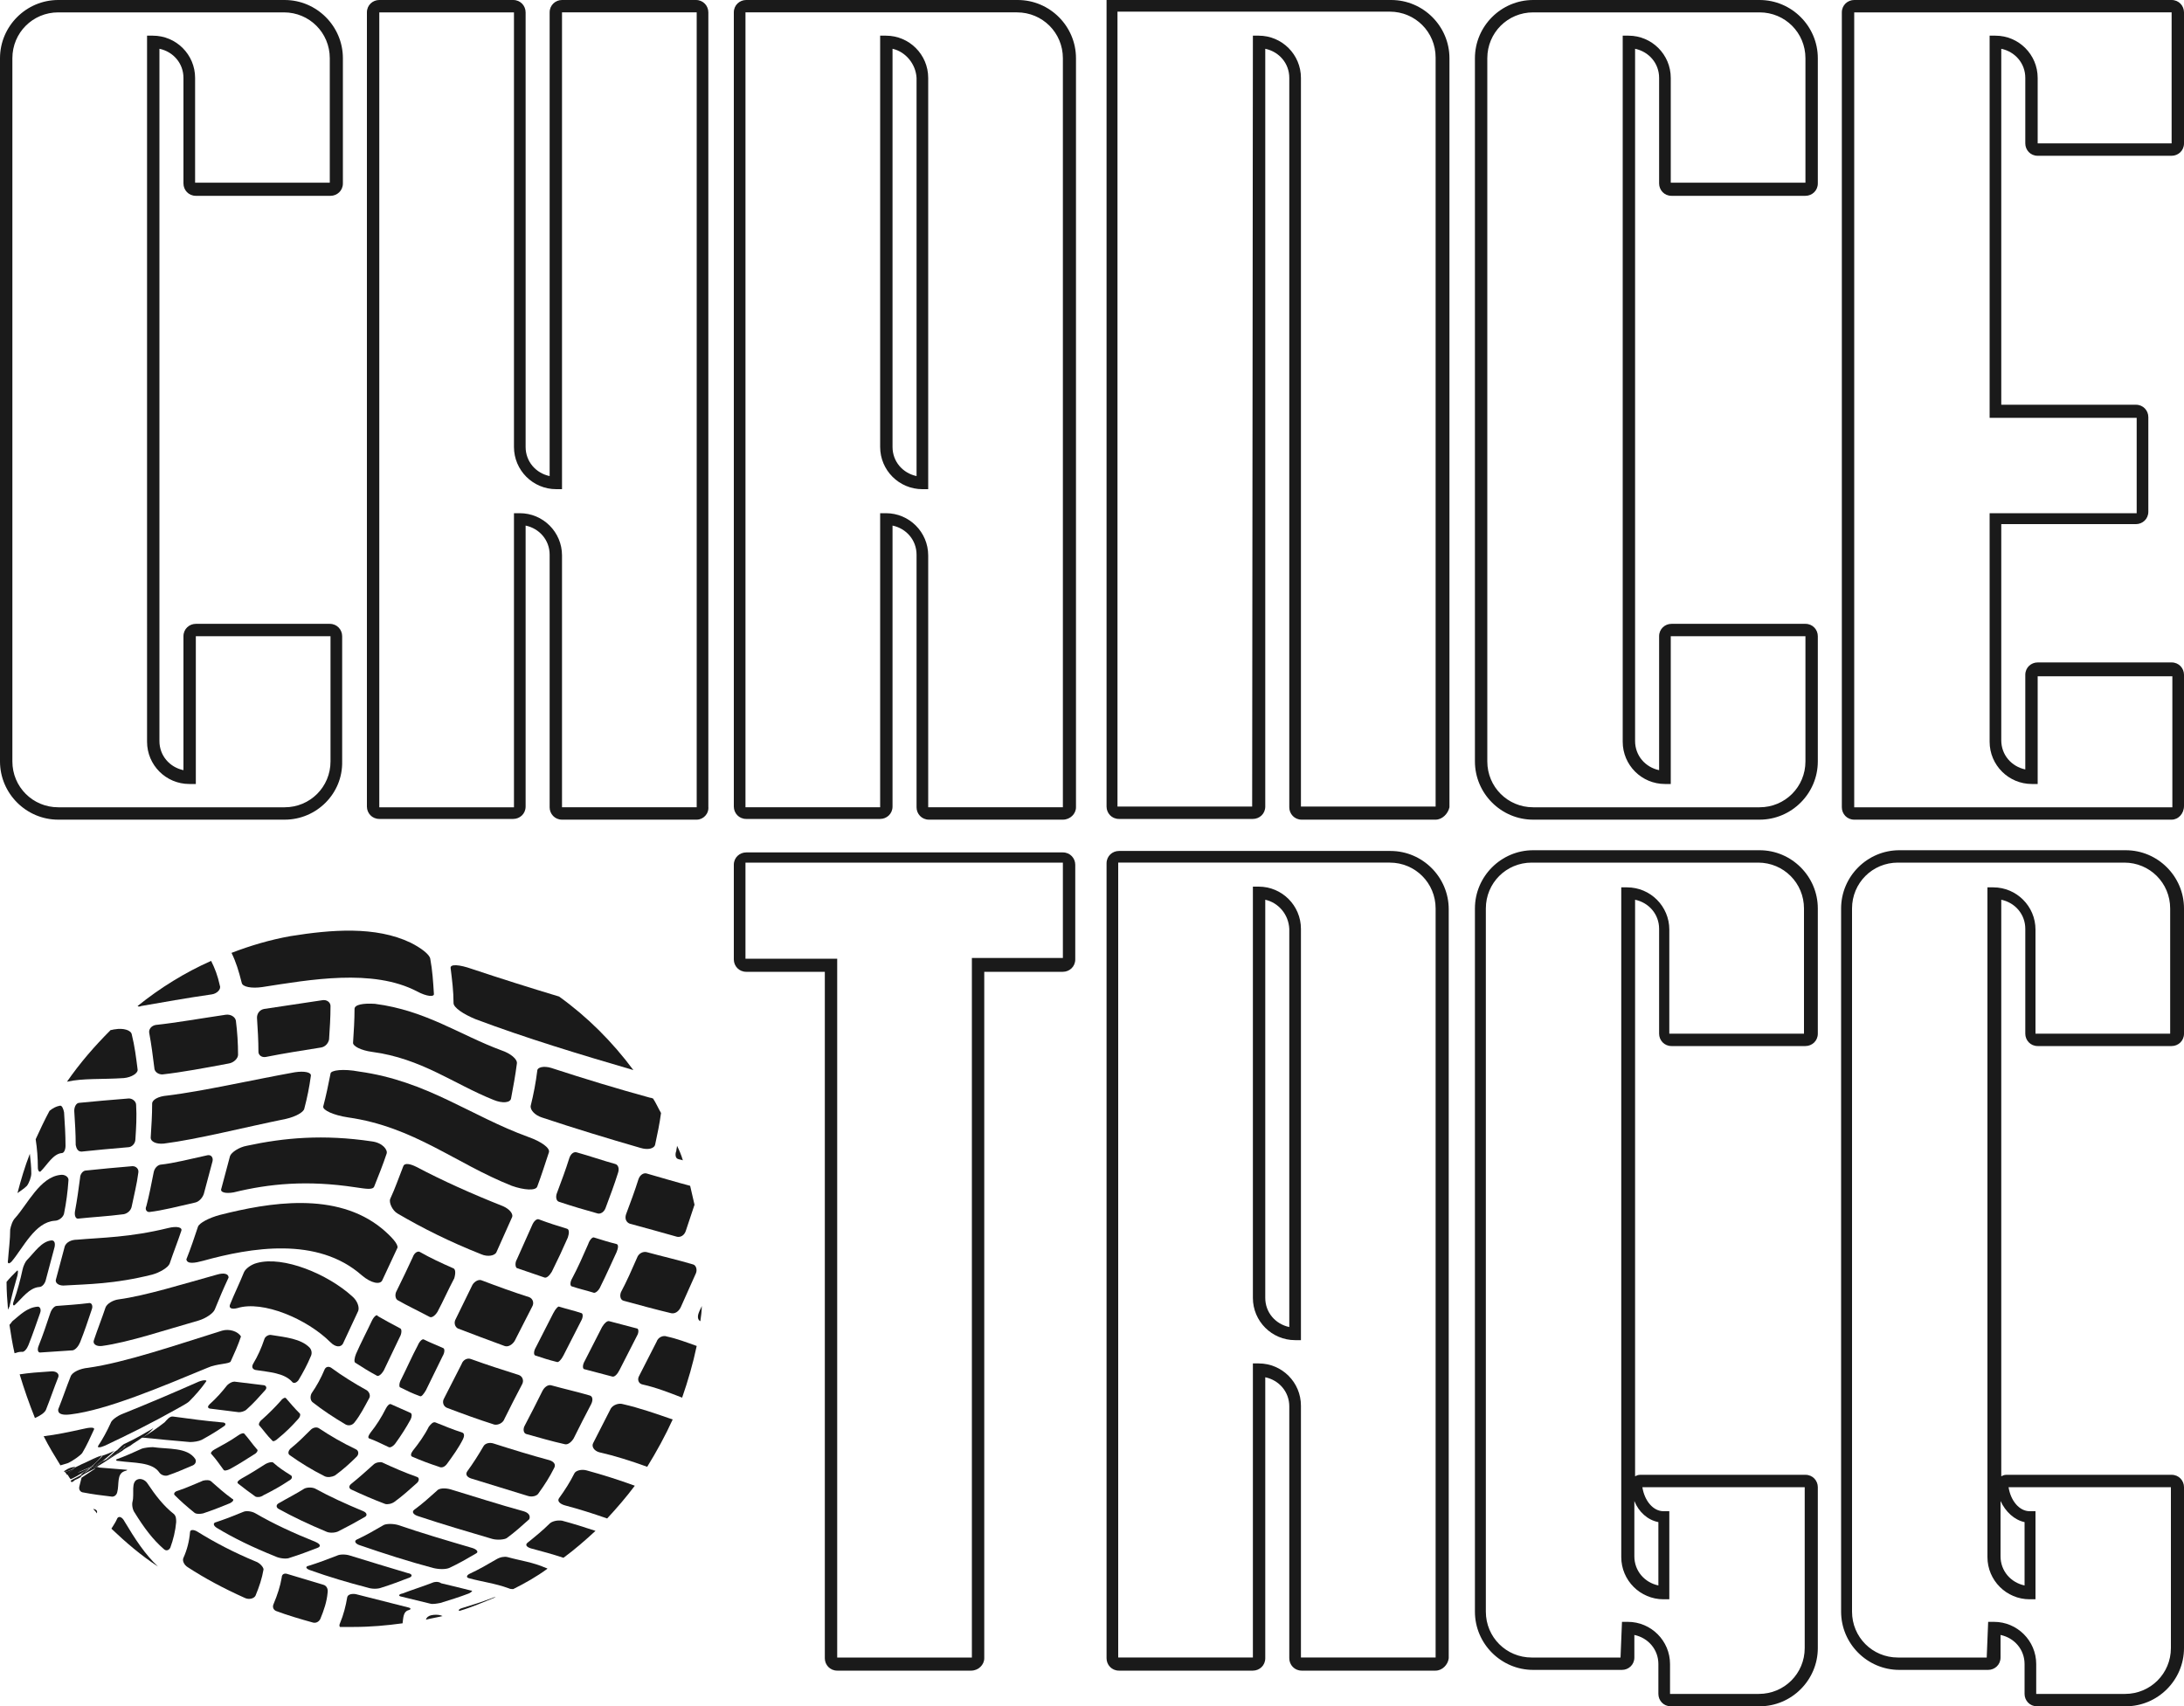 <?xml version="1.0" encoding="utf-8"?>
<!-- Generator: Adobe Illustrator 25.2.0, SVG Export Plug-In . SVG Version: 6.00 Build 0)  -->
<svg version="1.1" id="Layer_1" xmlns="http://www.w3.org/2000/svg" xmlns:xlink="http://www.w3.org/1999/xlink" x="0px" y="0px"
	 viewBox="0 0 300 234.4" style="enable-background:new 0 0 300 234.4;" xml:space="preserve">
<style type="text/css">
	.st0{fill:#1A1A1A;}
</style>
<g>
	<g>
		<path class="st0" d="M13.1,201.5c0,0,0.1-0.1,0.2-0.2c0.3-0.2,0.5-0.4,0.8-0.6c-0.5,0.3-1,0.5-1.5,0.8c-0.1,0.1-0.2,0.1-0.3,0.2
			c0,0,0,0,0,0C12.6,201.6,12.8,201.6,13.1,201.5z"/>
		<path class="st0" d="M12.9,207.3c0,0-0.1,0-0.1,0c0.2,0.2,0.4,0.4,0.5,0.6C13.4,207.6,13.3,207.4,12.9,207.3z"/>
		<path class="st0" d="M17.1,209c-0.3-0.6-0.8-0.8-1-0.4c-0.2,0.5-0.5,0.9-0.8,1.4c2,1.9,4.1,3.7,6.4,5.2
			C19.9,213.5,18.6,211.5,17.1,209z"/>
		<path class="st0" d="M59.2,221.9c-0.4,0.1-0.6,0.3-0.7,0.6c0.8-0.2,1.5-0.3,2.3-0.5c-0.1,0-0.2-0.1-0.3-0.1
			C60.2,221.8,59.6,221.8,59.2,221.9z"/>
		<path class="st0" d="M56.1,221.2c0.4-0.1,0.4-0.3-0.1-0.4c-2.4-0.6-4.7-1.2-7.1-1.8c-0.5-0.1-1.1,0-1.2,0.4
			c-0.2,1.2-0.5,2.4-1,3.6c-0.1,0.2-0.1,0.4,0,0.5c0.6,0,1.3,0,1.9,0c2.3,0,4.5-0.2,6.7-0.5C55.4,222.2,55.4,221.4,56.1,221.2z"/>
		<path class="st0" d="M44.4,217.7c-1.7-0.5-3.3-1-5-1.5c-0.4-0.1-0.7,0.1-0.7,0.5c-0.2,1.2-0.6,2.4-1.1,3.6c-0.2,0.4-0.1,0.8,0.3,1
			c1.6,0.6,3.3,1.1,5.1,1.6c0.4,0.1,0.8-0.1,1-0.5c0.5-1.2,0.9-2.4,1-3.6C45.1,218.2,44.8,217.8,44.4,217.7z"/>
		<path class="st0" d="M35.1,214.5c-2.9-1.2-5.6-2.6-8-4.1c-0.5-0.3-1-0.3-1,0.1c-0.1,1.2-0.4,2.4-0.9,3.5c-0.2,0.4,0.1,1,0.6,1.3
			c2.3,1.5,4.9,2.9,7.8,4.2c0.6,0.3,1.3,0.1,1.5-0.3c0.5-1.2,0.9-2.4,1.1-3.6C36.2,215.3,35.7,214.7,35.1,214.5z"/>
		<path class="st0" d="M20.2,203.7c-0.3-0.4-0.8-0.6-1.2-0.5c-1.1,0.3-0.5,2-0.8,3.1c-0.1,0.4,0,1.1,0.3,1.5c1.3,2.1,2.5,3.7,4,5
			c0.3,0.3,0.7,0.2,0.9-0.2c0.4-1.1,0.7-2.3,0.8-3.5c0-0.4,0-0.8-0.3-1.1C22.5,206.9,21.4,205.5,20.2,203.7z"/>
		<path class="st0" d="M13.1,201.5c-0.2,0-0.5,0.1-0.7,0.2c0,0,0,0,0,0c-0.3,0.3-0.6,0.5-0.9,0.8c0.4-0.2,0.8-0.4,1.2-0.6
			c0.4-0.2,0.5-0.3,0.3-0.1c-0.6,0.4-1.2,0.8-1.8,1.2c-0.1,0.4-0.2,0.8-0.3,1.2c-0.1,0.4,0.1,0.7,0.4,0.8c1.6,0.3,2.4,0.4,4.1,0.6
			c0.3,0,0.6-0.2,0.7-0.6c0.3-1.1-0.1-2.5,1-2.9c0.4-0.1,0.5-0.2,0.2-0.2c-1.5-0.1-2.2-0.2-3.7-0.3
			C13.4,201.5,13.3,201.5,13.1,201.5C13,201.6,13,201.6,13.1,201.5z"/>
		<path class="st0" d="M10.3,201.6c0.1-0.1-0.1-0.1-0.5,0c-0.4,0.1-0.7,0.3-1,0.5c0,0,0,0.1,0.1,0.1C9.4,202.1,9.8,201.9,10.3,201.6
			C10.3,201.7,10.3,201.6,10.3,201.6z"/>
		<path class="st0" d="M11.1,202.9c0-0.1,0.1-0.2,0.1-0.3c-0.3,0.2-0.8,0.5-1.4,0.9c0,0,0.1,0.1,0.1,0.1c0.2-0.1,0.3-0.2,0.4-0.3
			C10.6,203.2,10.8,203.1,11.1,202.9z"/>
		<path class="st0" d="M12.6,201.8c-0.4,0.2-0.8,0.4-1.2,0.6c0,0,0,0,0,0c0,0-0.1,0.1-0.2,0.1c0,0.1-0.1,0.2-0.1,0.3
			c0.6-0.4,1.2-0.8,1.8-1.2C13.1,201.6,12.9,201.6,12.6,201.8z"/>
		<path class="st0" d="M12.6,201.5c0.5-0.2,1-0.5,1.5-0.8c0.6-0.5,1.1-0.9,1.6-1.4c-0.6,0.3-1.1,0.5-1.7,0.7c0,0,0,0,0,0.1
			C13.5,200.6,13.1,201,12.6,201.5z"/>
		<path class="st0" d="M21.9,202.3c0.2,0.3,0.7,0.5,1.1,0.4c1.2-0.4,2.3-0.9,3.5-1.4c0.4-0.2,0.5-0.6,0.3-0.9
			c-1.1-1.6-3.7-1.3-5.8-1.6c-0.5,0-1.2,0.1-1.5,0.2c-1.1,0.5-2.2,1-3.3,1.4c-0.4,0.1-0.3,0.3,0.1,0.3
			C18.3,201,20.9,200.8,21.9,202.3z"/>
		<path class="st0" d="M24,205.4c0.8,0.8,1.7,1.6,2.7,2.4c0.2,0.2,0.8,0.2,1.2,0.1c1.2-0.4,2.5-0.9,3.7-1.4c0.4-0.2,0.6-0.5,0.3-0.6
			c-1.1-0.8-2-1.6-2.9-2.4c-0.2-0.2-0.7-0.2-1.1-0.1c-1.2,0.5-2.3,1-3.5,1.4C24,204.9,23.8,205.2,24,205.4z"/>
		<path class="st0" d="M29.8,209.9c2.3,1.4,5,2.7,8,3.9c0.6,0.3,1.6,0.4,2,0.2c1.3-0.4,2.6-0.9,3.9-1.4c0.4-0.2,0.3-0.5-0.4-0.8
			c-3-1.2-5.8-2.5-8.2-3.9c-0.5-0.3-1.3-0.4-1.7-0.2c-1.2,0.5-2.5,1-3.7,1.4C29.2,209.2,29.3,209.6,29.8,209.9z"/>
		<path class="st0" d="M56,216.1c-2.7-0.8-5.3-1.6-7.9-2.4c-0.6-0.2-1.4-0.2-1.8,0c-1.3,0.5-2.6,1-3.9,1.4c-0.5,0.1-0.4,0.4,0.2,0.6
			c2.5,0.9,5.2,1.7,7.9,2.4c0.6,0.2,1.4,0.2,1.9,0c1.3-0.4,2.6-0.9,3.9-1.4C56.7,216.5,56.6,216.2,56,216.1z"/>
		<path class="st0" d="M59.2,217.5c-1.3,0.5-2.6,0.9-3.9,1.4c-0.5,0.1-0.6,0.3-0.3,0.4c1.6,0.4,2.5,0.6,4.1,1c0.3,0.1,0.9,0,1.4-0.1
			c1.3-0.4,2.6-0.8,3.9-1.3c0.4-0.2,0.6-0.4,0.3-0.4c-1.6-0.4-2.4-0.6-4.1-1C60.2,217.2,59.6,217.3,59.2,217.5z"/>
		<path class="st0" d="M63.5,220.9c-0.4,0.1-0.6,0.3-0.4,0.4c1.7-0.5,3.3-1.2,5-1.9c-0.2,0-0.5,0.1-0.7,0.2
			C66.1,220.1,64.8,220.5,63.5,220.9z"/>
		<path class="st0" d="M12.3,201.7c0.1-0.1,0.2-0.1,0.3-0.2c-0.5,0.2-0.9,0.4-1.4,0.6c-0.4,0.2-0.6,0.2-0.4,0.1
			c0.7-0.6,1.1-0.9,1.8-1.5c0.1-0.1,0.6-0.3,0.9-0.5c0.2-0.1,0.3-0.1,0.5-0.2c-0.1-0.1-1,0.3-1.8,0.7c-0.7,0.3-1.3,0.6-1.9,0.9
			c-0.4,0.4-0.7,0.6-1.1,0.9c0.2,0.2,0.3,0.5,0.5,0.7c0.5-0.2,1-0.5,1.5-0.8C11.5,202.2,11.8,201.9,12.3,201.7z"/>
		<path class="st0" d="M12.3,201.7c-0.5,0.2-0.9,0.5-1.1,0.9c0.1,0,0.1-0.1,0.2-0.1C11.7,202.2,12,202,12.3,201.7z"/>
		<path class="st0" d="M8.9,202.2c0.1,0.1,0.2,0.2,0.3,0.4c0.3-0.3,0.7-0.6,1.1-0.9C9.8,201.9,9.4,202.1,8.9,202.2z"/>
		<path class="st0" d="M11.2,202.6c-0.5,0.3-1,0.5-1.5,0.8c0,0.1,0.1,0.1,0.1,0.2C10.4,203.2,10.9,202.9,11.2,202.6
			C11.2,202.6,11.2,202.6,11.2,202.6z"/>
		<path class="st0" d="M11.4,202.5c-0.1,0-0.1,0.1-0.2,0.1c0,0,0,0,0,0.1C11.3,202.6,11.4,202.5,11.4,202.5
			C11.4,202.5,11.4,202.5,11.4,202.5z"/>
		<path class="st0" d="M12.5,200.7c-0.7,0.6-1.1,0.9-1.8,1.5c-0.1,0.1,0.1,0.1,0.4-0.1c0.5-0.2,0.9-0.4,1.4-0.6
			c0.5-0.4,1-0.9,1.4-1.4c0,0,0,0,0-0.1c-0.2,0.1-0.3,0.1-0.5,0.2C13.1,200.4,12.6,200.6,12.5,200.7z"/>
		<path class="st0" d="M69.7,213.9c-0.4-0.1-1,0-1.5,0.3c-1.2,0.7-2.4,1.4-3.7,2c-0.4,0.2-0.5,0.5-0.1,0.6c1.8,0.5,3.6,0.7,5.5,1.4
			c0.2,0.1,0.4,0.1,0.6,0.1c1.6-0.8,3.2-1.7,4.7-2.8c0,0-0.1-0.1-0.2-0.1C73.2,214.6,71.5,214.4,69.7,213.9z"/>
		<path class="st0" d="M64.7,212.6c-3.4-1-6.8-2-10-3.1c-0.7-0.2-1.6-0.2-2,0c-1.2,0.7-2.4,1.4-3.7,2c-0.4,0.2-0.2,0.6,0.5,0.8
			c3.2,1.1,6.6,2.2,10,3.1c0.8,0.2,1.7,0.2,2.2,0c1.3-0.6,2.5-1.3,3.7-2C65.8,213.2,65.5,212.8,64.7,212.6z"/>
		<path class="st0" d="M46.4,210.4c1.2-0.6,2.5-1.3,3.7-2c0.4-0.2,0.3-0.6-0.2-0.8c-2.4-1-4.6-2-6.6-3.1c-0.4-0.2-1.1-0.2-1.5,0
			c-1.1,0.7-2.3,1.3-3.5,2c-0.4,0.2-0.4,0.6,0,0.8c2,1.1,4.1,2.1,6.5,3.1C45.2,210.6,45.9,210.6,46.4,210.4z"/>
		<path class="st0" d="M32.7,203.8c0.9,0.7,1.4,1.1,2.4,1.8c0.2,0.1,0.7,0.1,1.1-0.2c1.2-0.6,2.3-1.2,3.5-2c0.4-0.2,0.5-0.5,0.3-0.7
			c-1.1-0.7-1.6-1-2.5-1.8c-0.2-0.1-0.6,0-1,0.2c-1.1,0.7-2.2,1.4-3.3,2C32.7,203.4,32.5,203.6,32.7,203.8z"/>
		<path class="st0" d="M30.7,201.9c0.1,0.2,0.5,0.1,0.9-0.1c1.1-0.6,2.2-1.3,3.3-2c0.4-0.2,0.6-0.6,0.4-0.7c-0.7-0.8-1-1.3-1.7-2.1
			c-0.1-0.2-0.5-0.1-0.9,0.2c-1,0.7-2.1,1.3-3.2,1.9c-0.4,0.2-0.6,0.5-0.5,0.6C29.8,200.6,30.1,201.1,30.7,201.9z"/>
		<path class="st0" d="M26.1,198.1c0.5,0,1.2-0.1,1.6-0.3c1.1-0.6,2.1-1.2,3.1-1.9c0.3-0.2,0.2-0.5-0.3-0.5
			c-2.3-0.2-4.5-0.5-6.7-0.8c-0.5-0.1-0.9,0.5-1.2,0.8c-0.9,0.7-1.9,1.4-2.9,2c0,0-0.1,0-0.1,0.1c0,0,0,0,0.1,0
			C21.6,197.7,23.8,197.9,26.1,198.1z"/>
		<path class="st0" d="M19.4,197.4C19.4,197.4,19.4,197.4,19.4,197.4c-0.1,0-0.1,0-0.1,0C19.3,197.4,19.4,197.4,19.4,197.4z"/>
		<path class="st0" d="M17.2,198.7c-0.7,0.6-1.1,0.8-1.9,1.4c-0.1,0.1-0.5,0.3-0.9,0.5c-0.1,0.1-0.2,0.1-0.3,0.1
			c-0.3,0.2-0.5,0.4-0.8,0.6c-0.1,0.1-0.2,0.2-0.2,0.2c0,0,0,0,0.1,0c0,0,0,0,0.1,0c1.2-0.7,2.3-1.5,3.5-2.2
			c0.2-0.2,0.7-0.5,1.1-0.7c0.5-0.4,1.1-0.7,1.6-1.1c-0.1,0-0.1,0,0.1,0c0.4-0.3,0.8-0.6,1.2-1c0.3-0.3,0.3-0.4,0.1-0.2
			c-1.2,0.7-2.4,1.4-3.7,2c-0.3,0.1-0.7,0.5-1,0.8c-0.1,0.1-0.2,0.2-0.3,0.3c0.3-0.2,0.7-0.3,1-0.5
			C17.1,198.6,17.3,198.6,17.2,198.7z"/>
		<path class="st0" d="M13.1,201.5C13.1,201.5,13.1,201.5,13.1,201.5C13,201.6,13,201.6,13.1,201.5z"/>
		<path class="st0" d="M14.4,200.6c0.4-0.2,0.8-0.4,0.9-0.5c0.8-0.5,1.1-0.8,1.9-1.4c0.1-0.1-0.1,0-0.4,0.2c-0.3,0.2-0.7,0.3-1,0.5
			c-0.5,0.5-1.1,1-1.6,1.4C14.2,200.7,14.3,200.6,14.4,200.6z"/>
		<path class="st0" d="M19.3,197.4C19.3,197.4,19.3,197.4,19.3,197.4C19.2,197.4,19.2,197.5,19.3,197.4z"/>
		<path class="st0" d="M11.3,199.6c0.6-1,1.1-2.1,1.6-3.2c0.2-0.4-0.7-0.3-1.5-0.1c-1.8,0.4-3.7,0.8-5.4,1c0.7,1.4,1.5,2.7,2.3,4
			c0.3-0.1,0.7-0.2,1-0.3C10,200.7,11.1,199.9,11.3,199.6z"/>
		<path class="st0" d="M27.3,189.8c-3.4,1.5-6.9,3-10.4,4.4c-0.8,0.3-1.6,0.9-1.7,1.3c-0.5,1.1-1.1,2.2-1.7,3.1
			c-0.2,0.3,0.2,0.3,0.9,0c3.4-1.6,6.6-3.2,9.8-5c0.7-0.4,1.5-0.8,1.8-1.1c0.8-0.8,1.6-1.7,2.3-2.7
			C28.5,189.6,28.1,189.5,27.3,189.8z"/>
		<path class="st0" d="M33.9,193.6c0.9-0.8,1.7-1.7,2.5-2.6c0.3-0.3,0.2-0.6-0.1-0.7c-1.7-0.2-2.5-0.3-4.1-0.5c-0.3,0-0.7,0.2-1,0.5
			c-0.7,0.9-1.5,1.8-2.4,2.6c-0.3,0.3-0.3,0.5,0,0.6c1.6,0.2,2.4,0.3,4,0.5C33.1,194,33.6,193.9,33.9,193.6z"/>
		<path class="st0" d="M35.6,195.8c0.7,0.8,1,1.3,1.8,2.1c0.1,0.2,0.5,0,0.8-0.3c1-0.8,1.9-1.7,2.7-2.6c0.3-0.3,0.4-0.6,0.3-0.8
			c-0.8-0.8-1.2-1.3-1.9-2.1c-0.1-0.2-0.5,0-0.7,0.3c-0.8,0.9-1.7,1.8-2.6,2.6C35.6,195.3,35.5,195.7,35.6,195.8z"/>
		<path class="st0" d="M43.8,196.2c-0.3-0.2-0.8-0.1-1.1,0.2c-0.9,0.9-1.8,1.8-2.8,2.6c-0.3,0.3-0.4,0.7-0.1,0.9c1.4,1,3,2,4.8,2.9
			c0.4,0.2,1,0.1,1.4-0.1c1.1-0.8,2.1-1.7,3-2.6c0.3-0.3,0.3-0.8-0.1-1C47,198.2,45.3,197.2,43.8,196.2z"/>
		<path class="st0" d="M54.2,206.3c1.1-0.8,2.1-1.7,3.1-2.6c0.3-0.3,0.3-0.7,0-0.8c-1.7-0.6-3.3-1.3-4.8-2c-0.3-0.1-0.9,0-1.2,0.3
			c-1,0.9-2,1.8-3,2.6c-0.4,0.3-0.4,0.6-0.1,0.8c1.5,0.7,3.1,1.4,4.7,2C53.2,206.7,53.8,206.6,54.2,206.3z"/>
		<path class="st0" d="M71.9,207.6c-3.3-0.9-6.7-2-10-3c-0.7-0.2-1.6-0.2-1.9,0.2c-1,0.9-2,1.8-3.1,2.6c-0.4,0.3-0.1,0.7,0.6,0.9
			c3.3,1.1,6.7,2.1,10.1,3.1c0.7,0.2,1.7,0.1,2-0.1c1.1-0.8,2.1-1.7,3.1-2.6C72.9,208.2,72.6,207.8,71.9,207.6z"/>
		<path class="st0" d="M75.5,209.3c-0.9,0.9-2,1.8-3,2.6c-0.4,0.3-0.2,0.6,0.4,0.8c1.5,0.4,3,0.8,4.5,1.3c1.5-1.1,3-2.4,4.4-3.7
			c-1.5-0.5-3.1-1-4.6-1.4C76.5,208.8,75.8,209,75.5,209.3z"/>
		<path class="st0" d="M33.1,183.6c-0.4-0.7-1.6-1.1-2.6-0.8c-6.4,2-13.4,4.4-18.4,5.1c-1.1,0.1-2.2,0.6-2.4,1.2
			c-0.6,1.5-1.1,3-1.7,4.5c-0.1,0.8,0.9,0.8,1.7,0.7c5-0.6,12.5-3.8,18.8-6.4c1.3-0.6,3.1-0.5,3.2-0.9
			C32.2,185.9,32.7,184.8,33.1,183.6z"/>
		<path class="st0" d="M6.3,193.7c0.6-1.5,1.1-3,1.7-4.5c0.2-0.5-0.3-0.9-1.1-0.8c-1.6,0.1-2.9,0.2-4.2,0.4c0.6,2,1.3,4,2.1,6
			C5.5,194.5,6.1,194.1,6.3,193.7z"/>
		<path class="st0" d="M78.9,202.4c-0.6,1.2-1.3,2.3-2.1,3.4c-0.3,0.4,0.1,0.8,0.8,1c1.9,0.5,3.8,1.1,5.8,1.8
			c1.3-1.4,2.6-2.9,3.8-4.5c-2.2-0.8-4.4-1.5-6.6-2.1C79.9,201.8,79.1,202,78.9,202.4z"/>
		<path class="st0" d="M75.5,200.6c-2.6-0.7-5.2-1.5-7.7-2.3c-0.6-0.2-1.2,0-1.4,0.4c-0.7,1.2-1.4,2.3-2.2,3.4
			c-0.3,0.4-0.1,0.8,0.5,1c2.6,0.8,5.2,1.6,7.8,2.4c0.6,0.2,1.3,0,1.5-0.4c0.8-1.1,1.5-2.2,2.1-3.4
			C76.4,201.2,76.1,200.8,75.5,200.6z"/>
		<path class="st0" d="M61.4,201.1c0.8-1.1,1.6-2.2,2.2-3.4c0.2-0.4,0.2-0.8-0.1-0.9c-1.5-0.5-2.2-0.8-3.7-1.4
			c-0.3-0.1-0.6,0.2-0.9,0.6c-0.6,1.2-1.4,2.3-2.2,3.3c-0.3,0.4-0.3,0.7-0.1,0.8c1.4,0.6,2.2,0.9,3.7,1.4
			C60.7,201.7,61.1,201.5,61.4,201.1z"/>
		<path class="st0" d="M53.4,198.8c0.2,0.1,0.6-0.1,0.9-0.5c0.8-1.1,1.5-2.2,2.1-3.3c0.2-0.4,0.2-0.8,0-0.9
			c-1.1-0.5-1.6-0.7-2.7-1.2c-0.2-0.1-0.5,0.2-0.7,0.6c-0.6,1.2-1.3,2.3-2.1,3.3c-0.3,0.4-0.4,0.7-0.2,0.8
			C51.8,198,52.3,198.3,53.4,198.8z"/>
		<path class="st0" d="M50.4,191c-1.8-1-3.4-2-4.9-3.1c-0.3-0.2-0.7-0.2-0.9,0.2c-0.5,1.2-1.1,2.3-1.8,3.3c-0.2,0.4-0.2,0.9,0.1,1.2
			c1.4,1.1,2.9,2.1,4.6,3.1c0.4,0.2,0.9,0.1,1.2-0.3c0.8-1,1.4-2.2,2-3.3C50.9,191.8,50.8,191.3,50.4,191z"/>
		<path class="st0" d="M35.1,188.2c1.9,0.3,3.9,0.4,5,1.6c0.2,0.3,0.6,0.2,0.9-0.2c0.6-1,1.2-2.1,1.7-3.3c0.2-0.4,0.1-0.9-0.2-1.2
			c-1.2-1.2-3.3-1.4-5.2-1.7c-0.4-0.1-0.9,0.2-1,0.6c-0.4,1.2-0.9,2.3-1.5,3.3C34.5,187.8,34.7,188.1,35.1,188.2z"/>
		<path class="st0" d="M3.9,184.8c0.6-1.5,1.1-3,1.6-4.4c0.2-0.5,0-0.9-0.3-0.9c-1.5,0.1-2.5,1.2-3.5,2c-0.1,0.1-0.2,0.3-0.4,0.5
			c0.2,1.3,0.4,2.6,0.7,3.9c0.3-0.1,0.6-0.2,1-0.2C3.3,185.8,3.7,185.3,3.9,184.8z"/>
		<path class="st0" d="M11,184.4c0.6-1.5,1.1-3,1.6-4.5c0.2-0.5,0-0.9-0.3-0.9c-1.6,0.2-3.2,0.3-4.5,0.4c-0.3,0-0.7,0.4-0.9,1
			c-0.5,1.5-1,3-1.6,4.5c-0.2,0.5-0.1,0.9,0.2,0.9c1.4-0.1,2.9-0.2,4.5-0.3C10.4,185.4,10.8,184.9,11,184.4z"/>
		<path class="st0" d="M29.8,175.1c-4.7,1.3-9.8,2.9-13.5,3.4c-0.8,0.1-1.6,0.6-1.8,1.1c-0.5,1.5-1.1,3-1.6,4.5
			c-0.2,0.5,0.3,0.9,1.1,0.8c3.7-0.5,8.7-2.2,13.3-3.5c1-0.3,2-1,2.2-1.5c0.6-1.5,1.2-2.9,1.9-4.4C31.4,175,30.8,174.8,29.8,175.1z"
			/>
		<path class="st0" d="M35.3,173.5c-0.8,0.2-1.6,0.8-1.8,1.3c-0.6,1.5-1.3,2.9-1.9,4.4c-0.2,0.5,0.2,0.7,1,0.5
			c3.5-1.1,9.6,1.5,12.8,4.7c0.7,0.7,1.4,0.7,1.7,0.2c0.7-1.5,1.4-3,2.1-4.5c0.2-0.5-0.1-1.4-0.8-2C45,175,38.9,172.5,35.3,173.5z"
			/>
		<path class="st0" d="M51.1,181.4c-0.7,1.5-1.5,3-2.2,4.6c-0.2,0.5-0.3,1.1-0.1,1.2c1.1,0.7,1.7,1.1,3,1.8c0.2,0.1,0.6-0.2,0.9-0.7
			c0.7-1.5,1.5-3.1,2.2-4.6c0.3-0.5,0.3-1.1,0.1-1.2c-1.3-0.7-1.9-1-3.1-1.7C51.8,180.5,51.4,180.8,51.1,181.4z"/>
		<path class="st0" d="M58.5,191c0.8-1.6,1.5-3.1,2.3-4.7c0.3-0.5,0.3-1,0.1-1.1c-1.1-0.5-1.7-0.7-2.7-1.2c-0.2-0.1-0.6,0.3-0.8,0.8
			c-0.8,1.5-1.5,3.1-2.3,4.7c-0.3,0.5-0.3,1.1-0.1,1.1c1,0.5,1.6,0.8,2.7,1.2C57.9,191.9,58.2,191.5,58.5,191z"/>
		<path class="st0" d="M69.3,194.9c0.8-1.6,1.6-3.2,2.4-4.7c0.3-0.5,0.1-1.1-0.4-1.3c-2.2-0.7-4.4-1.4-6.6-2.2
			c-0.5-0.2-1.1,0.1-1.3,0.7c-0.8,1.6-1.6,3.1-2.4,4.7c-0.3,0.5-0.1,1.1,0.4,1.3c2.1,0.8,4.3,1.6,6.5,2.3
			C68.4,195.8,69.1,195.5,69.3,194.9z"/>
		<path class="st0" d="M81,191.7c-1.7-0.5-3.5-0.9-5.3-1.4c-0.4-0.1-0.9,0.2-1.2,0.8c-0.8,1.6-1.6,3.2-2.4,4.7
			c-0.3,0.5-0.2,1.1,0.2,1.2c1.8,0.5,3.5,1,5.3,1.4c0.4,0.1,0.9-0.3,1.2-0.8c0.8-1.6,1.6-3.2,2.4-4.7
			C81.5,192.3,81.4,191.8,81,191.7z"/>
		<path class="st0" d="M83.9,193.5c-0.8,1.6-1.6,3.1-2.4,4.7c-0.3,0.5,0.1,1.1,0.8,1.3c2.2,0.5,4.4,1.2,6.6,2
			c1.3-2.1,2.5-4.3,3.5-6.5c-2.3-0.8-4.6-1.6-6.8-2.1C85,192.7,84.2,193,83.9,193.5z"/>
		<path class="st0" d="M52.5,168.8c-6.3-5.2-15.6-3.6-22.3-1.9c-1.5,0.4-2.8,1.1-3,1.6c-0.5,1.5-1,3-1.6,4.5
			c0.1,0.7,1.2,0.5,2.3,0.2c6.5-1.8,15.7-3.4,21.8,2c1.3,1.1,2.5,1.3,2.8,0.7c0.7-1.5,1.4-3,2.1-4.5
			C54.7,170.9,53.8,169.9,52.5,168.8z"/>
		<path class="st0" d="M8.9,171.2c-0.4,1.5-0.8,3-1.2,4.5c-0.2,0.5,0.3,0.9,1,0.9c3.4-0.2,7-0.2,12.2-1.5c1.1-0.3,2.2-1,2.4-1.5
			c0.5-1.5,1.1-3,1.6-4.5c0.2-0.5-0.6-0.7-1.8-0.4c-5.3,1.3-9.1,1.3-12.5,1.6C9.7,170.3,9.1,170.7,8.9,171.2z"/>
		<path class="st0" d="M90.2,184.3c-0.8,1.6-1.6,3.1-2.4,4.7c-0.3,0.5-0.1,1.1,0.5,1.2c1.8,0.4,3.6,1.1,5.4,1.8
			c0.8-2.3,1.5-4.7,2-7.1c-1.4-0.5-2.7-1-4.1-1.3C91.1,183.4,90.4,183.7,90.2,184.3z"/>
		<path class="st0" d="M87.5,182.5c-1.5-0.4-2.3-0.6-3.8-1c-0.3-0.1-0.7,0.3-1,0.8c-0.8,1.6-1.6,3.1-2.4,4.7c-0.3,0.5-0.3,1.1,0,1.1
			c1.5,0.4,2.3,0.6,3.8,1c0.3,0.1,0.7-0.3,1-0.9c0.8-1.6,1.6-3.1,2.4-4.7C87.8,183,87.7,182.5,87.5,182.5z"/>
		<path class="st0" d="M76,180.4c-0.8,1.6-1.6,3.1-2.4,4.7c-0.3,0.5-0.3,1-0.1,1.1c1.2,0.4,1.8,0.6,3,0.9c0.2,0.1,0.6-0.3,0.9-0.9
			c0.8-1.6,1.6-3.1,2.4-4.7c0.3-0.5,0.3-1,0.1-1.1c-1.2-0.4-1.8-0.5-3.1-0.9C76.7,179.4,76.3,179.8,76,180.4z"/>
		<path class="st0" d="M64.9,176.5c-0.8,1.6-1.5,3.1-2.3,4.7c-0.3,0.5-0.1,1.1,0.3,1.3c2.1,0.8,4.2,1.6,6.4,2.4
			c0.5,0.2,1.1-0.2,1.4-0.7c0.8-1.6,1.6-3.1,2.4-4.7c0.3-0.5,0.1-1.1-0.4-1.3c-2.2-0.7-4.4-1.5-6.5-2.3
			C65.8,175.7,65.2,176,64.9,176.5z"/>
		<path class="st0" d="M62.2,174.2c-1.6-0.7-3.1-1.4-4.5-2.2c-0.3-0.2-0.8,0.1-1,0.7c-0.7,1.5-1.4,3-2.2,4.6
			c-0.3,0.5-0.2,1.1,0.1,1.3c1.4,0.8,2.9,1.5,4.4,2.3c0.3,0.2,0.8-0.2,1.1-0.7c0.8-1.5,1.5-3.1,2.3-4.6
			C62.6,174.9,62.6,174.3,62.2,174.2z"/>
		<path class="st0" d="M6.3,175.8c0.4-1.5,0.8-3,1.2-4.5c0.1-0.5,0-0.9-0.4-0.9c-1.4,0.1-2.4,1.7-3.4,2.7c-0.2,0.2-0.5,0.8-0.6,1.3
			c-0.3,1.4-0.7,2.9-1.2,4.3c-0.2,0.5-0.1,0.7,0.1,0.6c1-0.9,2-2.4,3.4-2.5C5.8,176.8,6.2,176.3,6.3,175.8z"/>
		<path class="st0" d="M2.4,175.2c0.1-0.5,0.1-0.8-0.1-0.6c-0.5,0.5-1,1-1.4,1.5c0,1.3,0.1,2.6,0.2,3.8c0.1-0.1,0.1-0.3,0.2-0.4
			C1.6,178,2,176.6,2.4,175.2z"/>
		<path class="st0" d="M7.5,167.7c0.6,0,1.2-0.5,1.3-1c0.3-1.5,0.5-3,0.6-4.5c0.1-0.5-0.5-0.9-1.1-0.8c-2.8,0.3-4.5,4-6.2,5.9
			c-0.4,0.4-0.6,1.1-0.7,1.6c0,1.4-0.2,2.8-0.3,4.2c-0.1,0.5,0.1,0.6,0.5,0.2C3.2,171.4,4.8,167.9,7.5,167.7z"/>
		<path class="st0" d="M10.8,167.4c1.8-0.2,3.9-0.3,6.2-0.6c0.5-0.1,1-0.5,1.1-1.1c0.3-1.5,0.7-3,0.9-4.6c0.1-0.5-0.3-0.9-0.8-0.9
			c-2.4,0.2-4.5,0.4-6.4,0.6c-0.4,0-0.8,0.5-0.8,1c-0.2,1.5-0.4,3-0.7,4.6C10.2,167,10.4,167.5,10.8,167.4z"/>
		<path class="st0" d="M20.5,166.5c1.8-0.2,4.1-0.8,6.3-1.3c0.5-0.1,1-0.6,1.2-1.2c0.4-1.5,0.8-3,1.2-4.5c0.1-0.5-0.2-0.9-0.7-0.8
			c-2.3,0.5-4.6,1.1-6.5,1.3c-0.4,0.1-0.8,0.5-0.9,1.1c-0.3,1.5-0.6,3.1-1,4.6C19.9,166.1,20.1,166.5,20.5,166.5z"/>
		<path class="st0" d="M51.1,156.8c-6.7-1-12.1-0.5-17.2,0.6c-1.1,0.2-2.1,0.9-2.3,1.4c-0.4,1.5-0.8,3-1.2,4.5
			c-0.2,0.5,0.6,0.7,1.7,0.5c4.9-1.2,10.1-1.7,16.7-0.7c1.4,0.2,2.4,0.4,2.6-0.1c0.6-1.5,1.2-3,1.7-4.5
			C53.3,158,52.6,157,51.1,156.8z"/>
		<path class="st0" d="M69.1,165.7c-4.3-1.7-8.3-3.5-11.9-5.4c-0.8-0.4-1.6-0.6-1.8-0.1c-0.6,1.5-1.1,3-1.8,4.5
			c-0.2,0.5,0.3,1.6,1,2c3.4,2,7.2,3.9,11.5,5.6c0.9,0.4,1.9,0.2,2.1-0.3c0.7-1.6,1.4-3.1,2.1-4.7C70.6,166.8,70,166.1,69.1,165.7z"
			/>
		<path class="st0" d="M77.9,168.8c-1.6-0.5-2.3-0.7-3.9-1.3c-0.3-0.1-0.7,0.3-0.9,0.8c-0.7,1.6-1.4,3.1-2.1,4.7
			c-0.3,0.5-0.2,1.1,0,1.2c1.5,0.5,2.3,0.8,3.8,1.3c0.3,0.1,0.7-0.3,1-0.8c0.8-1.6,1.5-3.1,2.2-4.7
			C78.2,169.4,78.2,168.9,77.9,168.8z"/>
		<path class="st0" d="M82.5,176.7c0.8-1.6,1.5-3.2,2.2-4.7c0.2-0.5,0.3-1,0-1.1c-1.2-0.3-1.8-0.5-3.1-0.9c-0.2-0.1-0.6,0.3-0.8,0.9
			c-0.7,1.6-1.4,3.2-2.2,4.7c-0.3,0.5-0.3,1-0.1,1.1c1.2,0.4,1.8,0.5,3.1,0.9C81.9,177.6,82.3,177.2,82.5,176.7z"/>
		<path class="st0" d="M85.7,178.7c2.2,0.6,4.4,1.2,6.5,1.7c0.5,0.1,1-0.2,1.3-0.8c0.7-1.6,1.4-3.1,2.1-4.7c0.2-0.5,0-1.1-0.4-1.2
			c-2-0.6-4.2-1.1-6.4-1.7c-0.5-0.1-1.1,0.2-1.3,0.8c-0.7,1.6-1.4,3.2-2.2,4.7C85.1,178,85.2,178.6,85.7,178.7z"/>
		<path class="st0" d="M96.2,181.5c0.1-0.7,0.2-1.4,0.2-2.1c-0.1,0.3-0.3,0.6-0.4,0.9C95.8,180.8,95.8,181.3,96.2,181.5z"/>
		<path class="st0" d="M45.4,147.5c-0.3,1.5-0.6,3-1,4.5c-0.1,0.5,1.4,1.2,3.4,1.5c9.1,1.3,14.7,6.3,22.5,9.4
			c1.7,0.6,3.3,0.7,3.5,0.1c0.6-1.6,1.1-3.2,1.6-4.7c0.2-0.6-1.1-1.5-2.8-2.1c-8-2.9-13.9-7.7-23.3-9
			C47.2,146.8,45.4,147,45.4,147.5z"/>
		<path class="st0" d="M20.9,151.6c0,1.6-0.1,3.1-0.2,4.7c0,0.5,0.7,0.9,1.8,0.8c4.7-0.6,10.9-2.2,16.8-3.4c1.3-0.3,2.4-0.9,2.5-1.4
			c0.4-1.5,0.7-3,0.9-4.5c0.1-0.5-0.9-0.7-2.2-0.5c-6.1,1.1-12.6,2.6-17.5,3.2C21.7,150.6,20.9,151.1,20.9,151.6z"/>
		<path class="st0" d="M87.7,162c-0.5,1.6-1.1,3.2-1.7,4.8c-0.2,0.6,0,1.1,0.5,1.3c2.2,0.6,4.4,1.2,6.5,1.8c0.5,0.1,1-0.2,1.2-0.8
			c0.4-1.2,0.8-2.4,1.2-3.6c-0.2-0.9-0.4-1.7-0.6-2.6c-1.9-0.5-3.9-1.1-6-1.7C88.4,161.1,87.9,161.4,87.7,162z"/>
		<path class="st0" d="M76.8,165.1c1.8,0.6,3.5,1.1,5.3,1.6c0.4,0.1,0.9-0.2,1.1-0.8c0.6-1.6,1.2-3.2,1.7-4.8c0.2-0.6,0-1.1-0.4-1.2
			c-1.8-0.5-3.5-1.1-5.3-1.6c-0.4-0.1-0.8,0.2-1,0.8c-0.5,1.6-1.1,3.2-1.7,4.8C76.3,164.4,76.4,165,76.8,165.1z"/>
		<path class="st0" d="M11.2,158.2c1.9-0.2,4-0.4,6.4-0.6c0.5,0,1-0.5,1-1.1c0.1-1.5,0.2-3.1,0.1-4.7c0-0.5-0.5-0.9-1-0.9
			c-2.5,0.2-4.8,0.4-6.8,0.6c-0.4,0-0.7,0.5-0.7,1.1c0.1,1.6,0.2,3.1,0.2,4.7C10.5,157.8,10.7,158.2,11.2,158.2z"/>
		<path class="st0" d="M5.6,160.9c0.9-0.9,1.7-2.4,2.9-2.5c0.3,0,0.5-0.5,0.5-1c0-1.5-0.1-3.1-0.2-4.6c-0.1-0.5-0.3-1-0.6-0.9
			c-0.5,0.1-0.9,0.3-1.4,0.7c-0.7,1.3-1.3,2.6-1.9,3.9c0.2,1.3,0.3,2.6,0.3,3.9C5.2,160.8,5.4,161.1,5.6,160.9z"/>
		<path class="st0" d="M4.3,161.2c0-0.9-0.1-1.8-0.2-2.7c-0.7,1.8-1.2,3.5-1.7,5.4c0.4-0.3,0.9-0.6,1.3-1
			C4,162.5,4.3,161.7,4.3,161.2z"/>
		<path class="st0" d="M18.9,146.9c-0.2-1.6-0.4-3.2-0.8-4.8c-0.1-0.6-1.2-0.9-2.3-0.7c-0.2,0-0.4,0.1-0.6,0.1
			c-2.2,2.2-4.2,4.5-6,7.1c2.2-0.5,4.8-0.3,7.8-0.5C18.1,148,19,147.4,18.9,146.9z"/>
		<path class="st0" d="M22.3,147.6c2.7-0.3,5.9-0.9,9.1-1.5c0.7-0.1,1.3-0.7,1.3-1.2c0-1.6-0.1-3.1-0.3-4.7
			c-0.1-0.5-0.7-0.9-1.4-0.8c-3.4,0.5-6.8,1.1-9.6,1.4c-0.6,0.1-1,0.6-0.9,1.1c0.3,1.6,0.5,3.2,0.7,4.8
			C21.2,147.2,21.7,147.6,22.3,147.6z"/>
		<path class="st0" d="M36.5,145.2c2.5-0.5,5.1-0.9,7.6-1.3c0.6-0.1,1-0.6,1.1-1.1c0.1-1.5,0.2-3,0.2-4.6c0-0.5-0.5-0.9-1.1-0.8
			c-2.7,0.4-5.3,0.8-8,1.2c-0.6,0.1-1,0.6-1,1.2c0.1,1.6,0.2,3.1,0.2,4.7C35.5,144.9,35.9,145.3,36.5,145.2z"/>
		<path class="st0" d="M48.7,138.6c0,1.5-0.1,3.1-0.2,4.6c-0.1,0.5,1.1,1.1,2.6,1.3c6.8,0.9,11.2,4.4,16.7,6.6
			c1.2,0.5,2.3,0.4,2.4-0.2c0.3-1.6,0.6-3.2,0.8-4.8c0.1-0.6-0.9-1.4-2.1-1.8c-5.7-2.1-10.4-5.5-17.4-6.4
			C49.9,137.8,48.7,138,48.7,138.6z"/>
		<path class="st0" d="M75.7,146.7c-1-0.3-1.9-0.1-1.9,0.4c-0.2,1.6-0.5,3.2-0.9,4.8c-0.1,0.6,0.6,1.3,1.5,1.6
			c4.5,1.5,9.1,2.9,13.6,4.2c1,0.3,1.9,0.1,2-0.5c0.3-1.4,0.6-2.8,0.8-4.3c-0.4-0.7-0.7-1.4-1.1-2c-0.1,0-0.2-0.1-0.4-0.1
			C84.9,149.6,80.3,148.2,75.7,146.7z"/>
		<path class="st0" d="M93.1,159.2c0.2,0.1,0.5,0.1,0.7,0.2c-0.2-0.7-0.5-1.4-0.8-2c0,0.2-0.1,0.5-0.1,0.7
			C92.7,158.6,92.8,159.1,93.1,159.2z"/>
		<path class="st0" d="M61.9,133c0.2,1.6,0.4,3.2,0.4,4.8c0,0.6,1.3,1.5,3,2.2c6.9,2.6,14.5,4.9,21.7,7c-2.9-3.9-6.3-7.3-10.2-10.1
			c-4-1.2-8.1-2.5-12-3.8C63.1,132.5,61.8,132.4,61.9,133z"/>
		<path class="st0" d="M33.2,135c0.1,0.6,1.4,0.8,2.8,0.6c6.5-1,15.2-2.6,21.3,0.6c1.3,0.7,2.4,0.8,2.3,0.3
			c-0.1-1.6-0.2-3.2-0.5-4.8c-0.1-0.6-1.3-1.5-2.7-2.2c-4.8-2.3-10.9-1.8-16.5-0.9c-2.8,0.5-5.5,1.3-8.1,2.3c0,0,0,0,0,0
			C32.4,132.1,32.8,133.4,33.2,135z"/>
		<path class="st0" d="M19.4,138.2c2.9-0.5,6.2-1.1,9.7-1.6c0.7-0.1,1.3-0.7,1.1-1.2c-0.3-1.4-0.7-2.4-1.2-3.4
			c-3.6,1.6-7,3.7-10.1,6.2C19,138.3,19.2,138.3,19.4,138.2z"/>
	</g>
	<g>
		<g>
			<path class="st0" d="M133.4,229.5H115c-1,0-1.7-0.8-1.7-1.7v-94.3h-10.8c-1,0-1.7-0.8-1.7-1.7v-13c0-1,0.8-1.7,1.7-1.7H146
				c1,0,1.7,0.8,1.7,1.7v13c0,1-0.8,1.7-1.7,1.7h-10.8v94.3C135.2,228.7,134.4,229.5,133.4,229.5z M102.4,118.6l0,13.1l12.6,0v96
				l18.5,0l0-96.1H146l0-13.1l0,0H102.4z"/>
		</g>
		<g>
			<path class="st0" d="M95.7,112.6H77.2c-1,0-1.7-0.8-1.7-1.7V76.2c0-2-1.4-3.6-3.3-4v38.6c0,1-0.8,1.7-1.7,1.7H52.1
				c-1,0-1.7-0.8-1.7-1.7V1.7c0-1,0.8-1.7,1.7-1.7h18.4c1,0,1.7,0.8,1.7,1.7v59.7c0,2,1.4,3.6,3.3,4V1.7c0-1,0.8-1.7,1.7-1.7h18.4
				c1,0,1.7,0.8,1.7,1.7v109.1C97.4,111.8,96.6,112.6,95.7,112.6z M70.6,70.5h0.8c3.2,0,5.8,2.6,5.8,5.8v34.6l18.5,0l0-109.2
				l-18.5,0l0,0v65.5h-0.8c-3.2,0-5.8-2.6-5.8-5.8V1.7l-18.5,0l0,109.2l18.5,0L70.6,70.5z"/>
		</g>
		<g>
			<path class="st0" d="M146,112.6h-18.4c-1,0-1.7-0.8-1.7-1.7V76.2c0-2-1.4-3.6-3.3-4v38.6c0,1-0.8,1.7-1.7,1.7h-18.4
				c-1,0-1.7-0.8-1.7-1.7V1.7c0-1,0.8-1.7,1.7-1.7h37.3c4.4,0,8,3.6,8,8v102.9C147.8,111.8,147,112.6,146,112.6z M120.9,70.5h0.8
				c3.2,0,5.8,2.6,5.8,5.8v34.6l18.5,0l0-102.9c0-3.5-2.8-6.3-6.3-6.3h-37.3l0,109.2l18.5,0L120.9,70.5z M127.5,67.2h-0.8
				c-3.2,0-5.8-2.6-5.8-5.8V4.9h0.8c3.2,0,5.8,2.6,5.8,5.8V67.2z M122.6,6.7v54.7c0,2,1.4,3.6,3.3,4V10.7
				C125.8,8.8,124.4,7.1,122.6,6.7z"/>
		</g>
		<g>
			<path class="st0" d="M197.2,112.6h-18.4c-1,0-1.7-0.8-1.7-1.7V10.7c0-2-1.4-3.6-3.3-4v104.1c0,1-0.8,1.7-1.7,1.7h-18.4
				c-1,0-1.7-0.8-1.7-1.7V0h39.1c4.4,0,8,3.6,8,8v102.9C198.9,111.8,198.1,112.6,197.2,112.6z M172.1,4.9h0.8c3.2,0,5.8,2.6,5.8,5.8
				v100.1l18.5,0l0-102.9c0-3.5-2.8-6.3-6.3-6.3h-37.4v109.2l18.5,0L172.1,4.9z"/>
		</g>
		<g>
			<path class="st0" d="M39.1,112.6H8c-4.4,0-8-3.6-8-8V8c0-4.4,3.6-8,8-8h31.1c4.4,0,8,3.6,8,8v17.2c0,1-0.8,1.7-1.7,1.7H26.9
				c-1,0-1.7-0.8-1.7-1.7V10.7c0-2-1.4-3.6-3.3-4v95.1c0,2,1.4,3.6,3.3,4V87.4c0-1,0.8-1.7,1.7-1.7h18.4c1,0,1.7,0.8,1.7,1.7v17.2
				C47.1,109,43.5,112.6,39.1,112.6z M8,1.7C4.5,1.7,1.7,4.5,1.7,8v96.6c0,3.5,2.8,6.3,6.3,6.3h31.1c3.5,0,6.3-2.8,6.3-6.3V87.4
				l-18.5,0l0,20.3H26c-3.2,0-5.8-2.6-5.8-5.8V4.9h0.8c3.2,0,5.8,2.6,5.8,5.8v14.4l18.5,0l0,0V8c0-3.5-2.8-6.3-6.3-6.3H8z"/>
		</g>
		<g>
			<path class="st0" d="M241.7,112.6h-31.1c-4.4,0-8-3.6-8-8V8c0-4.4,3.6-8,8-8h31.1c4.4,0,8,3.6,8,8v17.2c0,1-0.8,1.7-1.7,1.7
				h-18.4c-1,0-1.7-0.8-1.7-1.7V10.7c0-2-1.4-3.6-3.3-4v95.1c0,2,1.4,3.6,3.3,4V87.4c0-1,0.8-1.7,1.7-1.7h18.4c1,0,1.7,0.8,1.7,1.7
				v17.2C249.7,109,246.1,112.6,241.7,112.6z M210.6,1.7c-3.5,0-6.3,2.8-6.3,6.3v96.6c0,3.5,2.8,6.3,6.3,6.3h31.1
				c3.5,0,6.3-2.8,6.3-6.3V87.4l-18.5,0l0,20.3h-0.8c-3.2,0-5.8-2.6-5.8-5.8V4.9h0.8c3.2,0,5.8,2.6,5.8,5.8v14.4l18.5,0l0,0V8
				c0-3.5-2.8-6.3-6.3-6.3H210.6z"/>
		</g>
		<g>
			<path class="st0" d="M298.3,112.6h-43.6c-1,0-1.7-0.8-1.7-1.7V1.7c0-1,0.8-1.7,1.7-1.7h43.6c1,0,1.7,0.8,1.7,1.7v18
				c0,1-0.8,1.7-1.7,1.7h-18.4c-1,0-1.7-0.8-1.7-1.7v-9c0-2-1.4-3.6-3.3-4v48.9h18.5c1,0,1.7,0.8,1.7,1.7v13c0,1-0.8,1.7-1.7,1.7
				h-18.5v29.7c0,2,1.4,3.6,3.3,4v-13c0-1,0.8-1.7,1.7-1.7h18.4c1,0,1.7,0.8,1.7,1.7v18C300,111.8,299.2,112.6,298.3,112.6z
				 M254.7,1.7l0,109.2l43.7,0l0-18l-18.5,0l0,14.8h-0.8c-3.2,0-5.8-2.6-5.8-5.8V70.5h20.2l0-13.1l-20.2,0V4.9h0.8
				c3.2,0,5.8,2.6,5.8,5.8v9l0,0h18.4l0-18L254.7,1.7z"/>
		</g>
		<g>
			<path class="st0" d="M197.2,229.5h-18.4c-1,0-1.7-0.8-1.7-1.7v-34.6c0-2-1.4-3.6-3.3-4v38.6c0,1-0.8,1.7-1.7,1.7h-18.4
				c-1,0-1.7-0.8-1.7-1.7V118.6c0-1,0.8-1.7,1.7-1.7h37.3c4.4,0,8,3.6,8,8v102.9C198.9,228.7,198.1,229.5,197.2,229.5z M172.1,187.3
				h0.8c3.2,0,5.8,2.6,5.8,5.8v34.6l18.5,0l0-102.9c0-3.5-2.8-6.3-6.3-6.3h-37.3l0,109.2l18.5,0L172.1,187.3z M178.7,184.1h-0.8
				c-3.2,0-5.8-2.6-5.8-5.8v-56.5h0.8c3.2,0,5.8,2.6,5.8,5.8V184.1z M173.8,123.6v54.7c0,2,1.4,3.6,3.3,4v-54.7
				C177,125.6,175.6,124,173.8,123.6z"/>
		</g>
		<g>
			<path class="st0" d="M241.7,234.4h-12.2c-1,0-1.7-0.8-1.7-1.7v-4.1c0-2-1.4-3.6-3.3-4v3.1c0,1-0.8,1.7-1.7,1.7h-12.2
				c-4.4,0-8-3.6-8-8v-96.6c0-4.4,3.6-8,8-8h31.1c4.4,0,8,3.6,8,8V142c0,1-0.8,1.7-1.7,1.7h-18.4c-1,0-1.7-0.8-1.7-1.7v-14.4
				c0-2-1.4-3.6-3.3-4v79.2c0.2-0.1,0.4-0.2,0.7-0.2h22.7c1,0,1.7,0.8,1.7,1.7v22.1C249.7,230.8,246.1,234.4,241.7,234.4z
				 M222.8,222.8h0.8c3.2,0,5.8,2.6,5.8,5.8v4.1l12.2,0c3.5,0,6.3-2.8,6.3-6.3v-22.1l-22.3,0c0.3,1.9,1.5,3.3,2.9,3.3l0.8,0v12.1
				h-0.8c-3.2,0-5.8-2.6-5.8-5.8v-92h0.8c3.2,0,5.8,2.6,5.8,5.8V142l18.5,0l0,0v-17.2c0-3.5-2.8-6.3-6.3-6.3h-31.1
				c-3.5,0-6.3,2.8-6.3,6.3v96.6c0,3.5,2.8,6.3,6.3,6.3h12.2L222.8,222.8z M224.5,206.2v7.6c0,2,1.4,3.6,3.3,4v-8.7
				C226.3,208.8,225.1,207.7,224.5,206.2z"/>
		</g>
		<g>
			<path class="st0" d="M292,234.4h-12.2c-1,0-1.7-0.8-1.7-1.7v-4.1c0-2-1.4-3.6-3.3-4v3.1c0,1-0.8,1.7-1.7,1.7h-12.2
				c-4.4,0-8-3.6-8-8v-96.6c0-4.4,3.6-8,8-8H292c4.4,0,8,3.6,8,8V142c0,1-0.8,1.7-1.7,1.7h-18.4c-1,0-1.7-0.8-1.7-1.7v-14.4
				c0-2-1.4-3.6-3.3-4v79.2c0.2-0.1,0.4-0.2,0.7-0.2h22.7c1,0,1.7,0.8,1.7,1.7v22.1C300,230.8,296.4,234.4,292,234.4z M273.1,222.8
				h0.8c3.2,0,5.8,2.6,5.8,5.8v4.1l12.2,0c3.5,0,6.3-2.8,6.3-6.3v-22.1l-22.3,0c0.3,1.9,1.5,3.3,2.9,3.3l0.8,0v12.1h-0.8
				c-3.2,0-5.8-2.6-5.8-5.8v-92h0.8c3.2,0,5.8,2.6,5.8,5.8V142l18.5,0l0,0v-17.2c0-3.5-2.8-6.3-6.3-6.3h-31.1
				c-3.5,0-6.3,2.8-6.3,6.3v96.6c0,3.5,2.8,6.3,6.3,6.3h12.2L273.1,222.8z M274.8,206.2v7.6c0,2,1.4,3.6,3.3,4v-8.7
				C276.7,208.8,275.5,207.7,274.8,206.2z M276,203.7C276,203.7,276,203.7,276,203.7C276,203.7,276,203.7,276,203.7z"/>
		</g>
	</g>
</g>
</svg>
